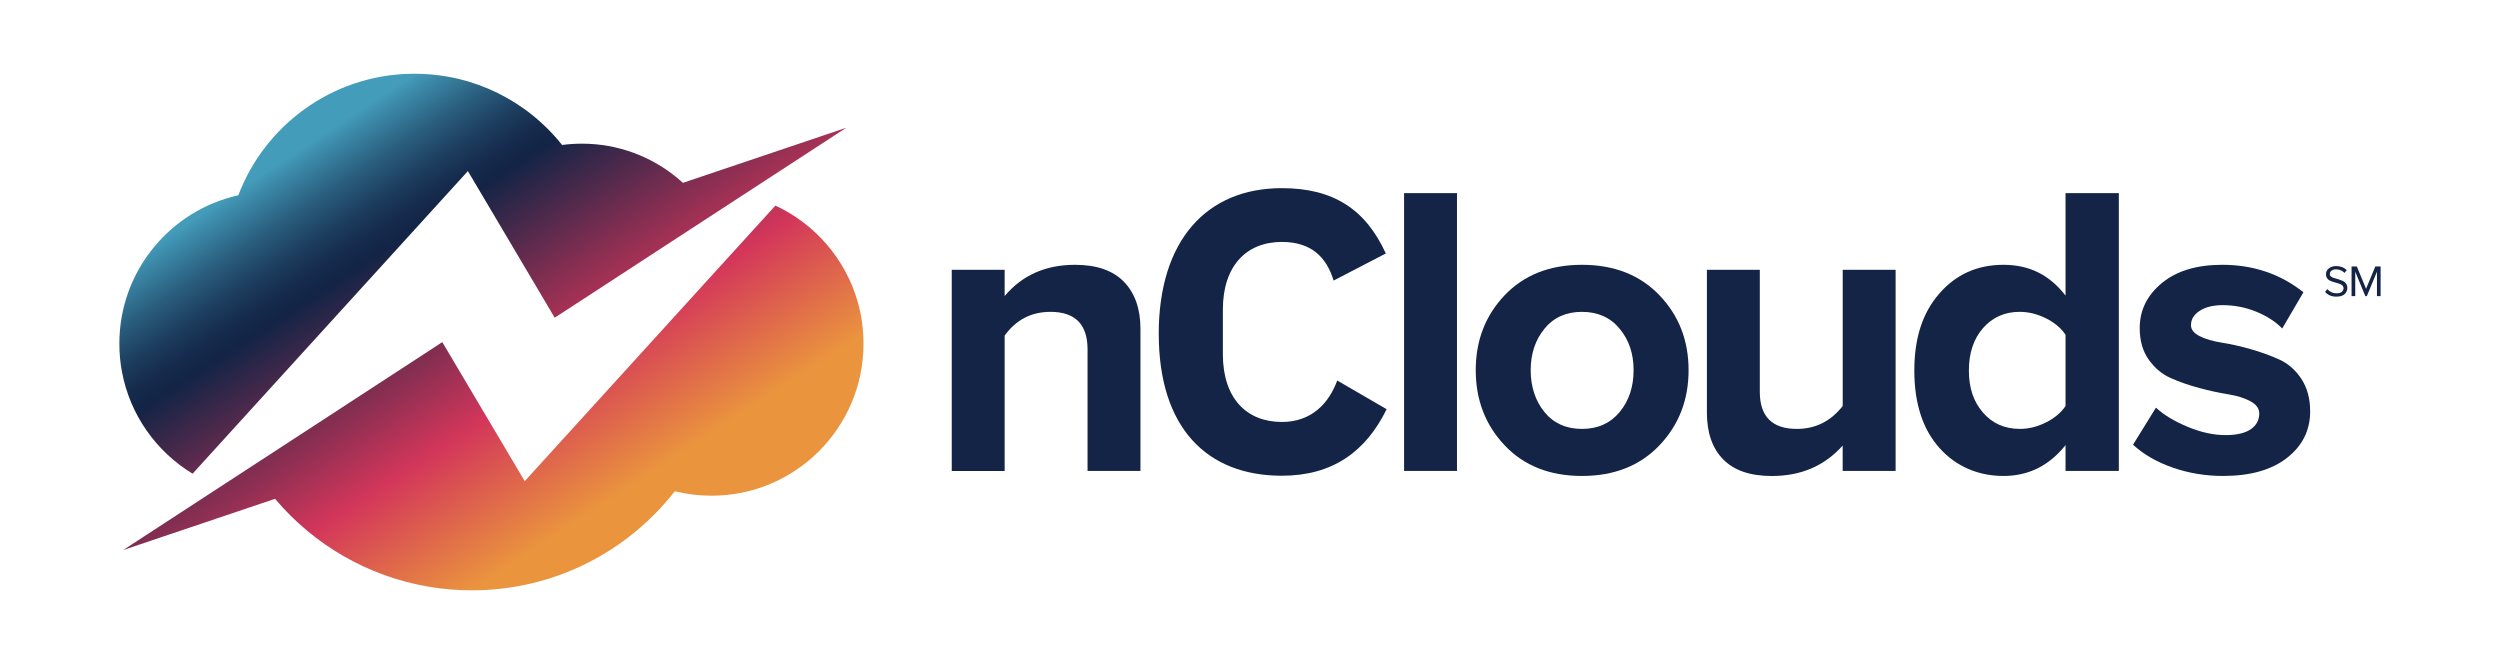<?xml version="1.0" encoding="UTF-8"?><svg id="Layer_1" xmlns="http://www.w3.org/2000/svg" xmlns:xlink="http://www.w3.org/1999/xlink" viewBox="0 0 576 153"><defs><style>.cls-1{fill:url(#linear-gradient);}.cls-2{fill:#132446;}.cls-3{fill:url(#linear-gradient-2);}</style><linearGradient id="linear-gradient" x1="70.6" y1="31.96" x2="129.75" y2="122.3" gradientUnits="userSpaceOnUse"><stop offset=".01" stop-color="#449cbb"/><stop offset=".04" stop-color="#3c8aa9"/><stop offset=".12" stop-color="#2a5e7e"/><stop offset=".19" stop-color="#1d3e5f"/><stop offset=".25" stop-color="#152a4c"/><stop offset=".29" stop-color="#132446"/><stop offset=".53" stop-color="#822e51"/><stop offset=".71" stop-color="#d3365a"/><stop offset="1" stop-color="#ea943e"/></linearGradient><linearGradient id="linear-gradient-2" x1="86.41" y1="21.62" x2="145.55" y2="111.95" xlink:href="#linear-gradient"/></defs><g id="Logo_Final_Horizontal"><g><path class="cls-1" d="m198.95,79.19c0,19.34-15.68,35.02-35.02,35.02-2.91,0-5.75-.36-8.45-1.03-.75.96-1.53,1.9-2.34,2.81-5.6,6.33-12.54,11.46-20.37,14.94-7.35,3.27-15.49,5.08-24.06,5.08-3.38,0-6.7-.28-9.92-.83-14.06-2.37-26.44-9.68-35.28-20.09-.05-.05-.09-.11-.14-.16l-34.99,11.8,22.35-14.56,7.26-4.73,15.14-9.86,24.32-15.85,4.09-2.67.36-.24,4.81,8.11,2.98,5.03,3.62,6.1.88,1.48,6.71,11.32,8.33-9.16,4.45-4.89,4.92-5.41,2.47-2.72,24.92-27.4,1.61-1.77,11.05-12.14c9.17,4.25,16.18,12.36,18.98,22.23.86,3.04,1.32,6.24,1.32,9.55Z"/><path class="cls-3" d="m194.98,29.44l-23.77,15.48-7.57,4.93-1.55,1.01-23.58,15.37-8.86,5.77-1.85,1.2-4.8-8.11-5.61-9.48-7.48-12.63-2.11-3.56-17.17,18.87-.54.6-7.8,8.57-19.51,21.44-9.08,9.98-9.33,10.26c-8.33-5.06-14.38-13.49-16.26-23.41-.4-2.12-.61-4.31-.61-6.55,0-16.73,11.73-30.71,27.41-34.19,3.04-8.01,8.38-14.88,15.21-19.81,6.89-4.98,15.3-7.98,24.4-8.18.33,0,.66-.01.99-.01,2.63,0,5.2.23,7.71.68,6.48,1.16,12.46,3.76,17.6,7.45,3.26,2.35,6.19,5.14,8.69,8.28,1.5-.2,3.02-.3,4.57-.3,8.38,0,16.05,2.99,22.03,7.95h0c.42.35.84.71,1.24,1.08l1.85-.63h0l35.79-12.07Z"/></g><g><path class="cls-2" d="m262.76,108.51h-12.19v-28.02c0-5.76-2.85-8.64-8.54-8.64-4.41,0-7.93,1.82-10.56,5.47v31.19h-12.19v-46.35h12.19v6.05c4.03-4.8,9.44-7.2,16.22-7.2,4.99,0,8.75,1.31,11.28,3.93,2.53,2.62,3.79,6.24,3.79,10.84v32.72Z"/><path class="cls-2" d="m335.69,108.51h-12.19V44.5h12.19v64.01Z"/><path class="cls-2" d="m382.33,102.61c-4.48,4.7-10.43,7.05-17.85,7.05s-13.36-2.35-17.8-7.05c-4.45-4.7-6.67-10.48-6.67-17.32s2.22-12.6,6.67-17.27c4.45-4.67,10.38-7.01,17.8-7.01s13.37,2.34,17.85,7.01c4.48,4.67,6.72,10.43,6.72,17.27s-2.24,12.62-6.72,17.32Zm-26.49-7.68c2.11,2.59,4.99,3.89,8.64,3.89s6.54-1.3,8.69-3.89c2.14-2.59,3.21-5.81,3.21-9.64s-1.07-6.96-3.21-9.55c-2.14-2.59-5.04-3.89-8.69-3.89s-6.53,1.3-8.64,3.89c-2.11,2.59-3.17,5.77-3.17,9.55s1.06,7.05,3.17,9.64Z"/><path class="cls-2" d="m436.74,108.51h-12.19v-5.85c-4.16,4.67-9.6,7.01-16.31,7.01-4.99,0-8.73-1.28-11.23-3.84-2.5-2.56-3.74-6.14-3.74-10.75v-32.92h12.19v28.12c0,5.69,2.85,8.54,8.54,8.54,4.29,0,7.8-1.76,10.56-5.28v-31.38h12.19v46.35Z"/><path class="cls-2" d="m488.18,108.51h-12.28v-5.95c-3.78,4.74-8.54,7.1-14.3,7.1s-10.94-2.16-14.78-6.48c-3.84-4.32-5.76-10.25-5.76-17.8s1.92-13.34,5.76-17.75c3.84-4.41,8.76-6.62,14.78-6.62s10.65,2.37,14.3,7.1v-23.61h12.28v64.01Zm-22.84-9.69c2.05,0,4.06-.49,6.05-1.49,1.98-.99,3.49-2.26,4.51-3.79v-16.41c-1.02-1.54-2.53-2.8-4.51-3.79-1.98-.99-4-1.49-6.05-1.49-3.45,0-6.27,1.25-8.45,3.74-2.18,2.5-3.26,5.76-3.26,9.79s1.09,7.2,3.26,9.69c2.17,2.5,4.99,3.74,8.45,3.74Z"/><path class="cls-2" d="m512.17,109.66c-4.03,0-7.89-.64-11.56-1.92-3.68-1.28-6.73-3.04-9.16-5.28l5.28-8.54c1.79,1.66,4.22,3.14,7.29,4.41,3.07,1.28,5.98,1.92,8.73,1.92,2.56,0,4.49-.45,5.81-1.34,1.31-.9,1.97-2.11,1.97-3.65,0-1.15-.69-2.09-2.06-2.83-1.38-.73-3.07-1.26-5.09-1.58-2.02-.32-4.22-.8-6.62-1.44-2.4-.64-4.61-1.41-6.62-2.3-2.02-.9-3.71-2.32-5.09-4.27-1.38-1.95-2.06-4.37-2.06-7.25,0-4.09,1.69-7.55,5.09-10.36,3.39-2.81,8.03-4.22,13.92-4.22,7.16,0,13.4,2.11,18.71,6.33l-4.89,8.35c-1.47-1.54-3.44-2.81-5.9-3.84-2.46-1.02-5.07-1.54-7.82-1.54-2.18,0-3.93.43-5.28,1.3-1.34.86-2.02,1.97-2.02,3.31,0,1.02.67,1.87,2.02,2.54,1.34.67,3.04,1.17,5.09,1.49,2.05.32,4.25.82,6.62,1.49,2.37.67,4.57,1.47,6.62,2.4,2.05.93,3.74,2.42,5.09,4.46,1.34,2.05,2.02,4.54,2.02,7.49,0,4.35-1.78,7.92-5.33,10.7-3.55,2.78-8.46,4.17-14.73,4.17Z"/><path class="cls-2" d="m266.97,76.95c0-21.66,11.11-33.6,28.36-33.6,11.75,0,19.28,4.77,23.96,15.05l-12.02,6.24c-1.65-5.32-5.05-8.9-11.93-8.9-8.17,0-13.59,5.51-13.59,15.6v10.28c0,10.1,5.42,15.6,13.59,15.6,6.88,0,10.83-4.31,12.76-9.55l11.38,6.61c-4.77,9.73-12.39,15.33-24.14,15.33-17.26,0-28.36-11.02-28.36-32.68Z"/></g><g><path class="cls-2" d="m538.32,68.35c-1.11,0-1.98-.36-2.62-1.09l.5-.65c.58.65,1.3.97,2.15.97.55,0,.96-.12,1.22-.35.26-.24.39-.51.39-.82,0-.24-.08-.44-.23-.6-.15-.16-.34-.29-.58-.38-.24-.09-.5-.18-.78-.25-.29-.08-.58-.16-.87-.25-.29-.09-.55-.2-.79-.33-.24-.13-.43-.31-.58-.55-.15-.24-.23-.52-.23-.85,0-.56.22-1.02.67-1.37.44-.35,1-.53,1.68-.53,1.02,0,1.83.32,2.43.95l-.51.63c-.5-.55-1.16-.82-1.98-.82-.41,0-.75.1-1.01.3-.26.2-.39.46-.39.78,0,.24.1.44.3.59.2.16.45.27.75.35.3.08.62.17.97.28.35.11.68.23.97.36.3.13.55.33.75.61.2.28.3.62.3,1.01,0,.56-.21,1.03-.62,1.42-.41.39-1.05.58-1.9.58Z"/><path class="cls-2" d="m548.5,68.23h-.85v-5.63l-2.33,5.63h-.35l-2.32-5.63v5.63h-.85v-6.83h1.22l2.12,5.14,2.13-5.14h1.22v6.83Z"/></g></g></svg>